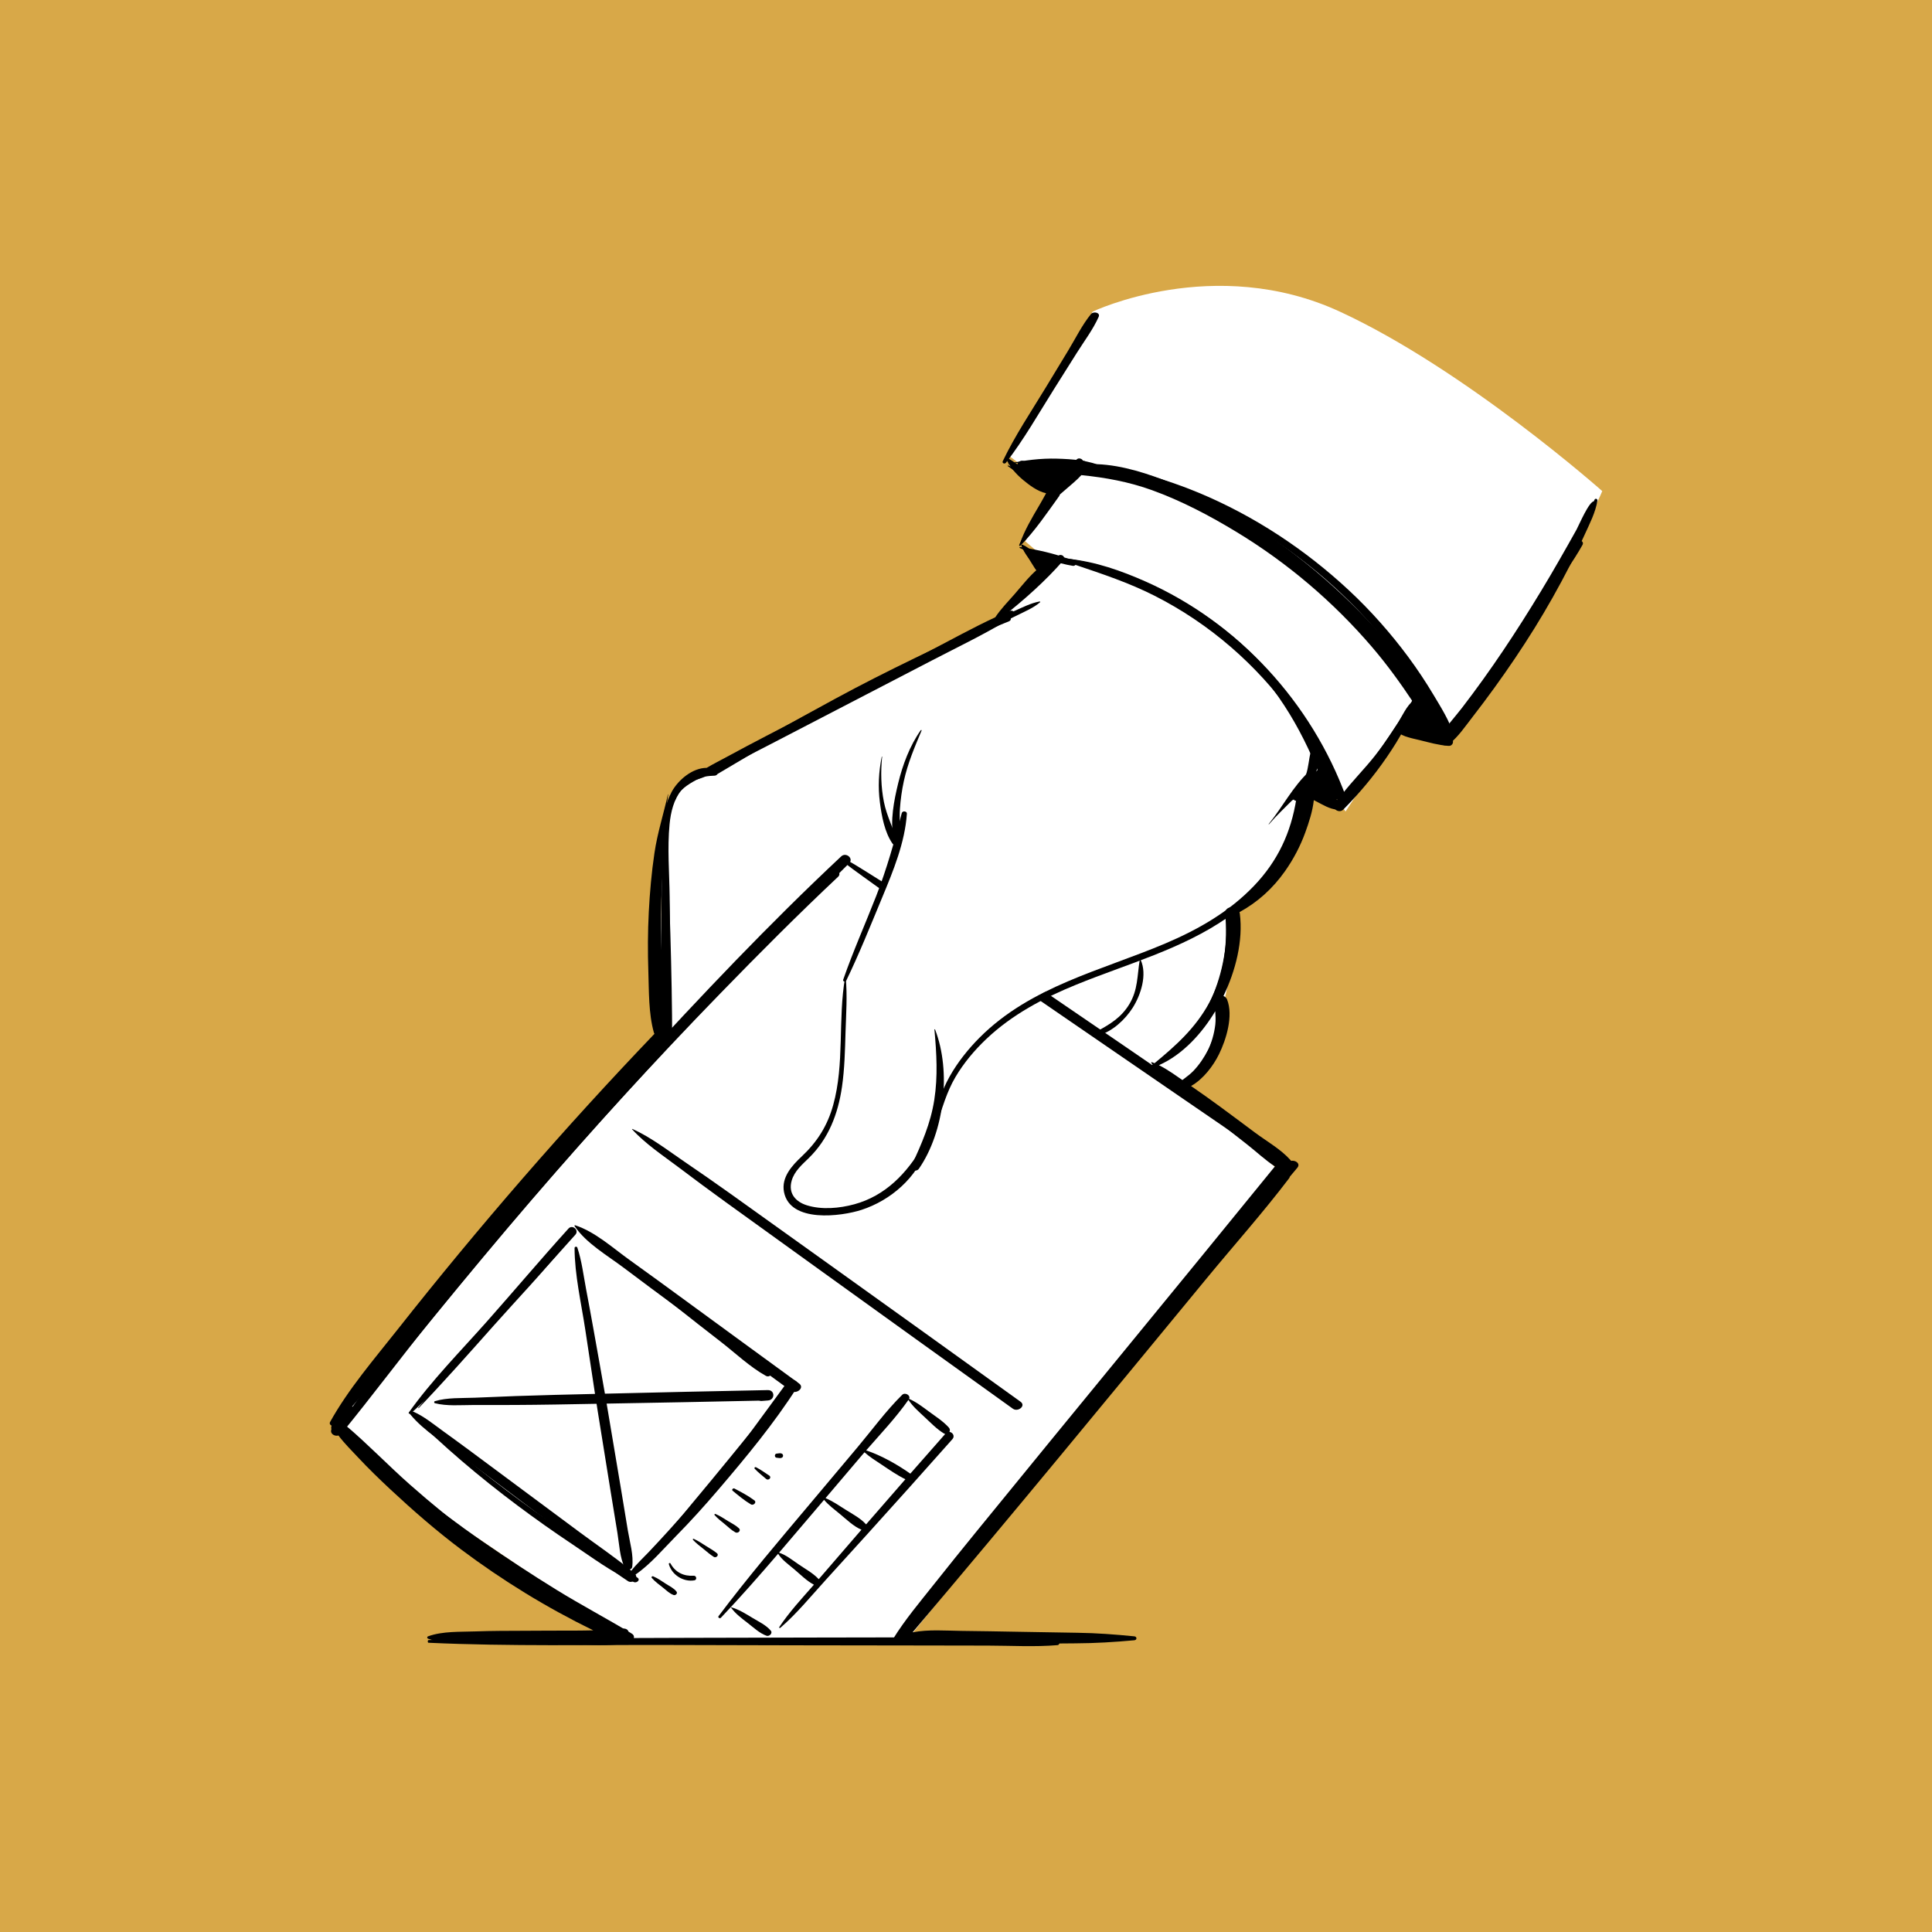 <?xml version="1.0" encoding="utf-8"?>
<!-- Generator: Adobe Illustrator 27.5.0, SVG Export Plug-In . SVG Version: 6.00 Build 0)  -->
<svg version="1.1" xmlns="http://www.w3.org/2000/svg" xmlns:xlink="http://www.w3.org/1999/xlink" x="0px" y="0px"
	 viewBox="0 0 1122 1122" style="enable-background:new 0 0 1122 1122;" xml:space="preserve">
<g id="BG">
	<rect style="fill:#D8A848;" width="1122" height="1122"/>
</g>
<g id="Object">
	<g>
		<path style="fill:#FFFFFF;" d="M609.918,326.673l-28.023,31.385L417.122,446.61c0,0-22.418,8.967-26.902,13.451
			c-4.484,4.484-4.484,41.473-5.604,45.957s-1.121,99.76-1.121,99.76L198.546,819.871c0,0,4.484,21.297,14.572,29.143
			c10.088,7.846,151.322,103.123,151.322,103.123h162.531L745.547,682l-59.408-50.441c0,0,26.902-20.176,23.539-44.836
			c0,0,7.846-28.023,6.726-54.924c0,0,39.232-25.781,41.473-68.375l11.209-10.088l12.33,17.934l32.506-49.32l28.023,6.725
			c0,0,77.342-115.453,88.551-143.476c0,0-79.584-70.617-152.443-104.244c-72.859-33.627-143.476,0-143.476,0l-48.199,84.068
			L613.28,285.2l-17.934,29.143L609.918,326.673z"/>
		<g>
			<g>
				<g>
					<path d="M483.307,506.017c-80.44,79.018-157.383,161.325-227.701,249.641c-20.025,25.151-40.456,50.36-58.583,76.942
						c-0.233,0.342,0.05,0.606,0.374,0.636c-0.05,0.174-0.017,0.373,0.177,0.569c24.057,24.35,52.428,45.339,80.233,65.123
						c27.402,19.497,56.21,38.991,86.328,54.024c2.905,1.45,5.793-2.42,2.75-4.253c-14.459-8.711-29.39-16.601-43.775-25.465
						c-14.376-8.859-28.476-18.147-42.39-27.719c-28.461-19.581-54.732-41.683-82.162-62.599c-0.138-0.105-0.293-0.144-0.445-0.147
						c17.915-21.872,34.808-44.597,52.606-66.573c18.016-22.246,36.298-44.279,54.946-65.994
						c36.423-42.413,74.162-83.697,113.132-123.76c22.226-22.849,44.751-45.462,67.969-67.297
						C489.047,507,485.348,504.012,483.307,506.017z"/>
				</g>
				<g>
					<path d="M614.172,951.084c-11.881-0.989-23.843-0.297-35.736-0.276c-11.912,0.021-23.824,0.042-35.736,0.063
						c-23.603,0.041-47.207,0.083-70.81,0.124c-47.427,0.083-94.855,0.221-142.282,0.406c-26.907,0.105-53.837-0.177-80.737,1.066
						c-0.606,0.028-0.608,1.525,0,1.553c47.395,2.191,94.874,1.122,142.282,1.307c47.427,0.185,94.855,0.191,142.282,0.274
						c13.456,0.024,26.912,0.047,40.369,0.071c13.431,0.024,26.951,0.849,40.368-0.268
						C615.859,955.266,615.862,951.224,614.172,951.084z"/>
				</g>
				<g>
					<path d="M747.963,675.253c-59.925,71.733-119.798,143.509-179.575,215.365c-8.379,10.073-16.68,20.218-24.942,30.387
						c-8.422,10.366-17.28,20.666-24.371,32.006c-0.384,0.614,0.532,1.126,1.002,0.696c9.404-8.611,17.977-18.281,26.289-28.163
						c-5.642,7.076-11.287,14.149-16.907,21.244c-0.468,0.591,0.604,1.055,1.037,0.545
						c57.456-67.747,113.809-136.427,170.298-204.981c15.91-19.308,32.701-38.136,47.833-58.055
						c0.223-0.294,0.349-0.592,0.399-0.883c1.471-1.76,2.941-3.521,4.412-5.281C755.948,675.131,750.266,672.496,747.963,675.253z"
						/>
				</g>
				<g>
					<path d="M370.31,916.308c-10.268-7.77-22.398-13.64-33.229-20.664c-11.908-7.723-23.591-15.784-35.024-24.194
						c-22.013-16.193-42.982-33.589-63.512-51.612c-0.425-0.373-1.133,0.178-0.69,0.621c19.46,19.439,40.602,37.351,62.625,53.828
						c10.445,7.815,21.105,15.345,31.961,22.58c11.321,7.545,23.215,16.541,35.732,21.934
						C369.671,919.446,372.046,917.621,370.31,916.308z"/>
				</g>
				<g>
					<path d="M326.407,720.966c-14.986,15.559-28.683,32.572-42.88,48.854c-13.736,15.755-27.474,31.507-40.647,47.738
						c-0.118,0.146,0.149,0.307,0.265,0.184c14.959-15.68,29.339-31.89,43.737-48.083c13.905-15.638,28.568-30.888,41.676-47.201
						C329.518,721.266,327.356,719.981,326.407,720.966z"/>
				</g>
				<g>
					<path d="M447.625,795.734c-7.425-7.822-17.653-14.022-26.211-20.59c-9.156-7.028-18.331-14.043-27.608-20.91
						c-17.613-13.039-34.941-27.005-53.45-38.755c-0.213-0.136-0.498,0.156-0.296,0.345c16.407,15.292,34.775,28.886,52.312,42.856
						c8.691,6.924,17.457,13.757,26.241,20.563c8.432,6.534,16.861,14.602,26.191,19.781
						C446.948,800.212,449.439,797.645,447.625,795.734z"/>
				</g>
				<g>
					<path d="M455.564,809.019c-14.935,16.34-28.597,34.003-42.763,51.013c-14.554,17.475-29.114,34.952-42.88,53.057
						c-0.114,0.15,0.15,0.308,0.265,0.184c15.132-16.216,29.564-33.06,43.97-49.921c14.81-17.333,30.395-34.263,44.384-52.266
						C459.834,809.421,456.851,807.611,455.564,809.019z"/>
				</g>
				<g>
					<path d="M445.903,807.291c-31.535,0.586-63.067,1.351-94.599,2.086c-2.11-12.178-4.32-24.339-6.478-36.507
						c-1.435-8.093-2.941-16.169-4.467-24.245c-1.508-7.977-2.499-16.376-5.072-24.079c-0.267-0.801-1.611-0.646-1.609,0.234
						c0.038,15.639,3.889,32.046,6.23,47.494c1.881,12.411,3.717,24.831,5.639,37.237c-15.266,0.354-30.535,0.705-45.796,1.239
						c-8.047,0.282-16.092,0.646-24.138,0.972c-7.475,0.303-15.818-0.175-23.026,1.996c-0.636,0.191-0.618,1.035,0.026,1.2
						c6.908,1.771,14.731,1.046,21.819,1.039c8.053-0.008,16.106,0.012,24.158-0.025c15.953-0.073,31.907-0.39,47.856-0.684
						c0.236,1.5,0.466,3,0.706,4.5c2.463,15.396,4.913,30.794,7.431,46.181c1.33,8.124,2.659,16.248,3.988,24.372
						c1.089,6.652,1.326,14.218,4.296,20.297c0.773,1.582,4.027,1.238,4.272-0.604c0.915-6.863-1.391-14.308-2.515-21.111
						c-1.342-8.124-2.684-16.247-4.026-24.371c-2.614-15.826-5.304-31.64-7.975-47.457c-0.108-0.639-0.221-1.276-0.329-1.915
						c29.531-0.538,59.063-1.061,88.591-1.72c0.413,0.157,0.899,0.236,1.477,0.189c1.223-0.099,2.445-0.197,3.669-0.295
						C450.175,812.98,450.135,807.212,445.903,807.291z"/>
				</g>
				<g>
					<path d="M330.176,713.448c-16.061,17.736-31.52,36.081-47.399,53.992c-15.274,17.228-31.962,34.064-45.336,52.833
						c-0.426,0.599,0.541,1.111,1.002,0.696c17.381-15.652,32.493-34.355,48.144-51.711c15.76-17.478,31.999-34.592,47.569-52.228
						C336.516,714.357,332.388,711.005,330.176,713.448z"/>
				</g>
				<g>
					<path d="M464.071,803.464c-21.999-16.003-43.943-32.081-65.914-48.122c-10.837-7.912-21.663-15.847-32.574-23.656
						c-9.76-6.985-20.015-16.373-31.56-20.112c-0.238-0.077-0.512,0.194-0.36,0.422c6.678,10.017,19.088,17.097,28.573,24.262
						c10.681,8.068,21.452,16.028,32.231,23.964c21.583,15.891,43.227,31.699,64.881,47.493
						C462.444,809.972,467.505,805.962,464.071,803.464z"/>
				</g>
				<g>
					<path d="M457.165,802.697c-14.436,19.555-28.205,39.309-43.945,57.905c-8.025,9.481-16.295,18.744-24.623,27.959
						c-3.881,4.295-7.824,8.532-11.801,12.738c-3.337,3.53-7.153,6.985-10.146,10.895c-9.502-7.862-19.887-14.841-29.777-22.185
						l-32.766-24.333c-10.601-7.873-21.201-15.745-31.802-23.618c-5.149-3.824-10.349-7.576-15.541-11.341
						c-5.222-3.786-10.643-8.229-16.577-10.839c-0.923-0.406-2.763,0.501-1.823,1.64c7.849,9.507,20.019,16.848,29.828,24.242
						c10.848,8.178,21.696,16.356,32.544,24.533c10.529,7.937,21.058,15.874,31.587,23.812c10.701,8.066,21.164,16.782,32.37,24.13
						c2.481,1.627,5.915-1.488,4.402-3.832c8.678-5.959,16.186-14.929,23.452-22.289c8.566-8.678,16.734-17.754,24.654-27.024
						c16.073-18.813,32.381-38.486,45.699-59.377C465.153,802.18,459.393,799.679,457.165,802.697z"/>
				</g>
				<g>
					<path d="M513.96,513.057c-4.619-2.901-17.067-10.797-21.807-13.451c-1.014-0.568-2.457,0.775-1.41,1.644
						c4.296,3.565,16.515,12.064,21.024,15.395C512.399,515.408,513.153,514.198,513.96,513.057z"/>
				</g>
				<g>
					<path d="M747.45,672.675c-6.931-6.177-15.348-10.986-22.998-16.228l-25.585-17.532c-16.4-11.238-32.801-22.477-49.201-33.715
						c-14.213-9.739-28.442-19.454-42.684-29.148c-1.789,1.168-3.62,2.285-5.493,3.314c28.398,19.533,56.814,39.041,85.246,58.524
						c9.513,6.518,19.025,13.036,28.537,19.555c9.376,6.425,18.644,14.017,28.745,19.234
						C746.521,677.973,749.948,674.901,747.45,672.675z"/>
				</g>
				<g>
					<path d="M488.552,497.316c-41.832,39.156-81.439,81.015-120.16,123.222c-38.448,41.908-75.709,84.917-111.484,129.13
						c-10.292,12.719-20.418,25.578-30.3,38.618c-9.63,12.707-21.164,25.555-28.405,39.788c-0.251,0.494,0.404,0.915,0.796,0.552
						c0.141-0.131,0.274-0.274,0.415-0.406c-0.169,0.234-0.209,0.533,0.025,0.843c10.062,13.315,22.888,25.047,35.135,36.318
						c12.609,11.604,25.694,22.65,39.271,33.105c26.974,20.77,55.764,39.93,86.043,55.561c2.049,1.058,4.253-0.182,4.572-2.361
						c0.166-1.135,0.332-2.269,0.499-3.404c0.419-2.86-4.569-3.427-5.537-0.959c-28.549-16.085-56.161-33.311-82.3-53.174
						c-13.381-10.168-26.422-20.822-39.028-31.936c-12.608-11.117-24.295-23.378-37.118-34.217l-0.011,0.012
						c-0.372-0.343-0.954-0.272-1.331-0.004c9.809-9.254,17.764-20.957,26.259-31.398c8.96-11.013,17.96-21.992,26.961-32.97
						c18.513-22.58,37.168-45.038,56.205-67.179c37.166-43.225,75.615-85.347,115.278-126.292
						c22.561-23.291,45.81-45.857,68.75-68.766C495.991,498.502,491.283,494.76,488.552,497.316z"/>
				</g>
				<g>
					<path d="M392.907,924.347c-1.468-1.974-3.979-3.132-6.023-4.455c-2.43-1.573-4.836-3.284-7.507-4.425
						c-0.641-0.274-1.343,0.358-0.818,0.955c1.886,2.146,4.257,3.845,6.487,5.614c1.951,1.546,3.812,3.454,6.187,4.271
						C392.297,926.673,393.673,925.378,392.907,924.347z"/>
				</g>
				<g>
					<path d="M402.85,915.092c-5.747,0.402-10.691-1.966-13.475-7.141c-0.255-0.473-1.108-0.177-0.96,0.364
						c1.718,6.291,8.408,10.543,14.839,9.463C404.931,917.497,404.513,914.976,402.85,915.092z"/>
				</g>
				<g>
					<path d="M416.389,902.052c-1.945-1.612-4.231-2.854-6.358-4.209c-2.303-1.467-4.617-3.027-7.111-4.147
						c-0.368-0.165-0.792,0.216-0.478,0.557c1.82,1.977,4.022,3.631,6.118,5.306c1.963,1.568,3.866,3.302,6.01,4.615
						C415.869,904.969,417.723,903.158,416.389,902.052z"/>
				</g>
				<g>
					<path d="M429.129,887.525c-1.845-1.725-4.264-2.902-6.407-4.219c-2.342-1.44-4.626-2.994-7.167-4.061
						c-0.428-0.18-0.895,0.237-0.546,0.636c1.779,2.037,3.961,3.659,6.04,5.376c1.936,1.599,3.813,3.464,6.034,4.655
						C428.591,890.72,430.568,888.869,429.129,887.525z"/>
				</g>
				<g>
					<path d="M438.108,871.339c-3.543-2.67-7.609-4.778-11.519-6.853c-0.786-0.417-1.912,0.595-1.091,1.273
						c3.367,2.779,6.836,5.699,10.61,7.914C437.533,874.51,439.64,872.494,438.108,871.339z"/>
				</g>
				<g>
					<path d="M446.665,856.874c-2.498-1.612-4.956-3.438-7.611-4.776c-0.579-0.292-1.232,0.353-0.75,0.875
						c1.992,2.161,4.415,3.99,6.634,5.916C446.355,860.12,448.415,858.003,446.665,856.874z"/>
				</g>
				<g>
					<path d="M452.721,843.974c-0.579,0.071-1.158,0.141-1.736,0.212c-1.292,0.158-1.294,2.22,0,2.377
						c0.579,0.07,1.158,0.141,1.736,0.212c0.923,0.113,2.042-0.293,2.042-1.4C454.763,844.277,453.647,843.862,452.721,843.974z"/>
				</g>
			</g>
			<g>
				<path d="M614.51,322.801c-12.925,10.588-25.477,24.045-36.209,37.228c-31.469,14.595-62.799,29.22-93.377,45.826
					c-24.792,13.464-50.09,27.298-73.613,43.432c-18.276,2.697-30.657,21.555-26.034,39.746c0.404,1.591,3.016,0.975,2.714-0.673
					c-1.685-9.181,0.088-17.649,4.461-24.417c1.836-5.09,6.973-8.302,11.585-10.822c0.812-0.444,1.648-0.832,2.499-1.188
					c0.788-0.363,1.589-0.711,2.417-1.024c-0.111,0.077-0.22,0.158-0.331,0.236c2.685-0.899,5.508-1.455,8.371-1.833
					c23.598-13.795,46.838-28.285,70.903-41.236c31.922-17.181,64.564-33.697,98.078-47.269c2.458-0.995,0.195-4.427-2.099-3.363
					c-0.526,0.244-1.05,0.488-1.576,0.731c12.393-9.724,24.954-20.908,35.153-32.621
					C619.256,323.482,616.399,321.253,614.51,322.801z"/>
			</g>
			<g>
				<path d="M774.012,454.523c-10.746-27.384-25.479-55.801-53.468-80.936c-25.401-22.811-63.585-44.078-104.734-49.907
					c-0.438-0.062-0.412,0.329,0.005,0.423c41.358,9.383,77.357,28.628,102.572,52.626c25.558,24.325,39.425,51.035,49.505,77.209
					C768.752,456.174,774.931,456.865,774.012,454.523z"/>
			</g>
			<g>
				<path d="M752.885,463.712c-3.116,19.959-10.951,36.437-24.615,50.722c-14.467,15.124-32.403,25.348-51.179,33.338
					c-37.261,15.856-78.386,24.852-108.32,54.938c-12.23,12.293-25.659,31.211-25.016,50.081c0.005,0.14,0.191,0.116,0.228,0.012
					c3.32-9.418,5.809-18.711,10.902-27.334c4.84-8.194,11.015-15.511,17.8-21.963c15.136-14.394,33.47-23.969,52.368-31.68
					c29.527-12.048,61.428-20.598,87.825-38.992c-0.326,0.326-0.537,0.781-0.523,1.36c0.877,34.244-13.663,66.159-41.317,84.765
					c-0.298,0.2,0.027,0.577,0.304,0.419c28.374-16.12,47.726-51.002,44.885-85.478c-0.129-1.563-1.747-1.974-2.851-1.419
					c6.886-4.844,13.397-10.356,19.381-16.797c12.703-13.675,23.435-32.08,24.043-51.767
					C756.869,461.731,753.206,461.653,752.885,463.712z"/>
			</g>
			<g>
				<path d="M534.736,424.056c-6.422,9.083-10.532,20.142-13.141,30.89c-2.386,9.832-4.824,21.95-2.605,31.939
					c0.404,1.818,3.175,1.245,3.354-0.409c0.596-5.502-0.1-11.159,0.281-16.713c0.373-5.431,1.12-10.832,2.277-16.152
					c2.239-10.305,6.247-19.699,10.315-29.374C535.331,423.963,534.878,423.854,534.736,424.056z"/>
			</g>
			<g>
				<path d="M543.039,597.854c-0.072-0.188-0.393-0.139-0.373,0.077c1.243,13.713,2.045,27.114-0.077,40.768
					c-2.164,13.922-7.408,25.586-13.118,38.116c-1.305,2.864,2.679,4.079,4.175,1.918
					C548.455,657.353,552.539,622.418,543.039,597.854z"/>
			</g>
			<g>
				<path d="M662.472,557.513c-0.095-0.211-0.528-0.304-0.579,0c-1.531,9.186-0.984,17.319-6.082,25.72
					c-4.672,7.697-11.101,11.523-18.733,15.706c-1.399,0.767-0.37,2.743,1.084,2.315c7.954-2.344,15.245-9.091,19.631-15.983
					C662.562,577.779,666.315,566.048,662.472,557.513z"/>
			</g>
			<g>
				<path d="M536.041,665.289c-9.355,16.118-21.831,29.174-39.925,34.1c-8.613,2.345-18.897,3.281-27.553,0.575
					c-6.441-2.013-10.926-6.879-8.803-14.302c1.598-5.588,6.094-9.349,10.021-13.199c11.379-11.154,16.903-25.465,19.203-41.315
					c1.513-10.429,1.736-20.999,2.052-31.522c0.319-10.578,1.118-21.485,0.1-32.029c-0.017-0.171-0.307-0.235-0.34-0.043
					c-4.26,24.466-0.227,50.139-6.934,74.245c-3.353,12.052-9.321,21.388-18.237,29.775c-5.594,5.261-11.997,12.109-10.312,20.708
					c3.548,18.105,33.308,14.147,45.014,10.34c16.905-5.497,32.383-18.751,38.139-36.384
					C538.93,664.819,536.719,664.12,536.041,665.289z"/>
			</g>
			<g>
				<path d="M523.688,472.21c-4.193,16.387-8.654,32.268-14.811,48.059c-6.336,16.248-13.491,32.243-19.208,48.721
					c-0.329,0.947,1.301,1.505,1.715,0.651c7.652-15.824,14.234-32.277,20.975-48.508c6.385-15.371,13.16-31.783,14.314-48.559
					C526.782,470.985,524.067,470.73,523.688,472.21z"/>
			</g>
			<g>
				<path d="M707.831,579.787c-0.09-0.362-0.779-0.304-0.737,0.09c1.092,10.161-0.717,20.441-5.373,29.564
					c-2.279,4.466-5.096,8.729-8.555,12.371c-3.224,3.394-7.323,5.615-10.605,8.857c-1.562,1.543,0.155,4.226,2.245,3.471
					c9.142-3.298,16.565-13.931,20.305-22.492C709.524,601.547,710.481,590.474,707.831,579.787z"/>
			</g>
			<g>
				<path d="M387.257,481.073c-0.011-0.315-0.488-0.299-0.525,0c-2.539,20.456-2.55,40.863-2.241,61.454
					c0.312,20.727,0.202,41.523,0.999,62.236c0.11,2.851,4.882,2.872,4.878,0C390.314,563.578,388.688,522.225,387.257,481.073z"/>
			</g>
			<g>
				<path d="M765.352,436.415c-0.439-1.885-3.597-1.797-4.089,0c-1.225,4.473-1.293,9.077-2.828,13.537
					c-1.816,5.278-4.195,10.267-7.846,14.515c-0.128,0.15,0.072,0.289,0.212,0.191C759.379,458.661,767.971,447.659,765.352,436.415
					z"/>
			</g>
			<g>
				<path d="M781.809,463.139c-20.05-54.957-62.718-101.503-116.338-125.344c-14.22-6.322-29.43-11.703-44.994-13.217
					c-8.236-3.177-17.801-5.221-26.341-6.639c-0.169-0.175-0.328-0.356-0.499-0.531c-0.069-0.07-0.195,0.012-0.147,0.102
					c0.063,0.12,0.133,0.234,0.197,0.353c-0.387-0.064-0.786-0.135-1.168-0.196c-0.34-0.054-0.676,0.403-0.275,0.586
					c0.72,0.329,1.47,0.658,2.211,0.988c1.281,2.322,2.62,4.599,4.048,6.848c1.605,2.529,3.138,5.373,5.313,7.449
					c1.012,0.966,2.684-0.152,2.063-1.432c-1.417-2.918-4.046-5.525-6.144-7.984c-1.219-1.429-2.458-2.817-3.719-4.188
					c8.541,3.717,18.235,7.274,27.07,8.683c0.575,0.092,1.143-0.166,1.513-0.554c15.641,5.275,31.072,10.396,45.915,17.923
					c15.963,8.096,30.89,18.154,44.421,29.868c26.05,22.55,47.001,51.139,59.75,83.181c-4.98-2.013-10.67-3.543-15.545-4.136
					c-0.915-0.111-1.557,0.853-0.679,1.451c5.085,3.46,12.224,6.562,18.315,8.109C777.863,467.204,782.886,466.093,781.809,463.139z
					"/>
			</g>
			<g>
				<path d="M611.302,286.137c-6.771,9.699-14.249,19.67-19.414,30.332c-0.199,0.412,0.35,0.803,0.678,0.47
					c8.466-8.59,15.491-19.036,22.526-28.808C616.682,285.924,612.747,284.067,611.302,286.137z"/>
			</g>
			<g>
				<path d="M815.819,413.867c-5.582,8.385-10.895,16.834-17.129,24.771c-6.151,7.831-13.281,14.882-19.353,22.739
					c-0.478,0.618,0.542,1.028,1.001,0.696c7.861-5.676,14.624-13.543,20.76-21.014c6.556-7.983,12.909-16.458,17.863-25.538
					C820.049,413.529,816.98,412.124,815.819,413.867z"/>
			</g>
			<g>
				<path d="M844.172,426.403c-2.497-7.988-7.315-15.565-11.579-22.716c-4.576-7.674-9.524-15.12-14.845-22.298
					c-10.229-13.801-21.68-26.719-34.238-38.442c-25.561-23.86-55.43-43.541-87.753-56.945
					c-18.475-7.662-37.306-12.954-57.016-16.164c-0.134-0.022-0.205,0.162-0.06,0.195c67.537,15.459,128.715,53.569,170.931,108.664
					c5.792,7.559,11.222,15.407,16.251,23.494c5.176,8.322,9.171,17.509,14.64,25.605
					C841.595,429.413,844.844,428.554,844.172,426.403z"/>
			</g>
			<g>
				<path d="M841.869,429.064c-7.896-2.886-17.597-5.708-26.058-5.75c-0.129-0.001-0.174,0.152-0.066,0.22
					c7.124,4.473,16.945,7.171,25.097,8.884C843.207,432.915,844.196,429.914,841.869,429.064z"/>
			</g>
			<g>
				<path d="M824.482,399.054c-1.632,1.466-2.413,3.709-3.352,5.654c-0.908,1.88-1.971,3.817-2.381,5.874
					c-0.097,0.484,0.492,0.744,0.847,0.444c1.633-1.384,2.876-3.233,4.135-4.949c1.257-1.714,2.961-3.506,3.449-5.609
					C827.533,398.94,825.571,398.077,824.482,399.054z"/>
			</g>
			<g>
				<path d="M640.524,271.187c-7.755-3.925-18.057-4.574-26.65-4.822c-9.654-0.279-18.996,0.963-28.429,2.93
					c-0.146,0.03-0.074,0.215,0.06,0.195c9.353-1.356,18.97-1.383,28.369-0.42c8.773,0.899,17.161,3.836,25.845,4.791
					C641.241,274.029,641.884,271.876,640.524,271.187z"/>
			</g>
			<g>
				<path d="M613.993,284.565c-8.267-5.981-18.931-10.598-28.44-14.23c-0.202-0.077-0.545,0.164-0.295,0.345
					c8.132,5.883,17.756,12.156,27.144,15.741C613.488,286.837,615.339,285.539,613.993,284.565z"/>
			</g>
			<g>
				<path d="M625.692,266.505c-2.565,1.705-4.118,4.723-5.867,7.214c-1.343,1.911-4.277,4.759-3.933,7.237
					c0.025,0.177,0.162,0.252,0.332,0.228c2.649-0.371,4.834-3.571,6.615-5.372c2.118-2.142,4.94-4.236,6.105-7.057
					C629.664,267.013,627.056,265.599,625.692,266.505z"/>
			</g>
			<g>
				<path d="M633.606,182.364c-5.17,6.324-8.984,14.16-13.22,21.142c-4.307,7.1-8.614,14.2-12.921,21.3
					c-8.548,14.092-17.983,28.109-25.103,42.988c-0.57,1.191,1.075,1.908,1.814,0.955c10.383-13.393,18.932-28.497,27.956-42.825
					c4.431-7.035,8.862-14.069,13.292-21.104c4.261-6.765,9.35-13.469,12.605-20.777
					C639.194,181.428,634.963,180.704,633.606,182.364z"/>
			</g>
			<g>
				<path d="M915.543,314.669c-6.762,8.706-12.431,18.503-18.503,27.704c-6.33,9.593-12.645,19.195-18.94,28.811
					c-12.299,18.789-25.588,37.373-36.445,57.041c-0.497,0.9,0.834,1.446,1.393,0.733c13.917-17.74,25.916-37.258,38.48-55.97
					c6.19-9.221,12.363-18.453,18.519-27.695c6.323-9.493,13.401-18.844,18.962-28.8
					C920.256,314.262,916.928,312.886,915.543,314.669z"/>
			</g>
			<g>
				<path d="M521.196,488.958c-2.355-7.913-6.233-15.018-7.866-23.249c-1.72-8.671-1.926-17.486-1.027-26.259
					c0.012-0.116-0.198-0.138-0.221-0.027c-1.797,8.768-2.239,17.681-1.085,26.57c1.029,7.93,2.737,17.377,7.387,24.032
					C519.239,491.249,521.69,490.621,521.196,488.958z"/>
			</g>
			<g>
				<path d="M592.705,814.068c-37.425-26.997-74.978-53.817-112.472-80.717c-18.757-13.457-37.544-26.873-56.323-40.299
					c-8.659-6.191-17.413-12.244-26.206-18.241c-9.708-6.621-19.697-14.369-30.435-19.183c-0.141-0.063-0.3,0.082-0.182,0.212
					c7.814,8.58,18.36,15.522,27.591,22.499c8.913,6.737,17.885,13.389,26.946,19.925c18.382,13.26,36.758,26.528,55.161,39.757
					c37.141,26.7,74.225,53.479,111.435,80.082C591.166,820.21,595.981,816.432,592.705,814.068z"/>
			</g>
			<g>
				<path d="M551.38,831.555c0.391-0.742,0.386-1.687-0.335-2.496c-3.296-3.697-7.835-6.545-11.813-9.482
					c-3.587-2.649-7.176-5.415-11.288-7.192c1.026-2.125-2.368-3.954-4.015-2.331c-9.402,9.269-17.407,20.286-25.899,30.391
					c-9.191,10.936-18.382,21.872-27.572,32.809c-18.032,21.456-36.355,42.915-53.18,65.336c-0.579,0.772,0.76,1.569,1.356,0.941
					c11.419-12.047,22.408-24.556,33.25-37.181c2.24,3.562,6.16,6.316,9.327,8.981c3.595,3.024,7.105,6.637,11.252,8.863
					c0.077,0.041,0.154,0.068,0.232,0.1c-6.985,7.948-14.328,15.878-20.155,24.642c-0.253,0.38,0.329,0.68,0.619,0.43
					c9.597-8.282,17.826-18.424,26.35-27.782c8.054-8.844,16.101-17.694,24.122-26.568c16.578-18.339,33.1-36.726,49.489-55.235
					C554.74,833.95,553.171,831.795,551.38,831.555z M499.674,889.065c-8.095,9.335-16.158,18.696-24.218,28.06
					c-0.056-0.073-0.106-0.147-0.174-0.219c-3.186-3.373-7.768-5.843-11.587-8.472c-3.509-2.417-7.174-5.373-11.267-6.715
					c6.963-8.114,13.868-16.272,20.785-24.387c1.787-2.097,3.566-4.2,5.351-6.299c2.702,3.157,6.156,5.719,9.346,8.337
					c3.806,3.123,7.804,7.096,12.374,8.994C500.082,888.598,499.877,888.831,499.674,889.065z M502.973,885.277
					c-3.159-3.517-7.735-5.914-11.703-8.408c-3.828-2.406-7.657-5.088-11.851-6.841c6.937-8.159,13.869-16.324,20.803-24.486
					c0.603-0.709,1.221-1.415,1.832-2.122c3.091,2.801,6.673,4.985,10.145,7.295c4.395,2.924,8.831,6.026,13.58,8.344
					c0.006,0.003,0.013,0.004,0.019,0.007C518.172,867.786,510.568,876.528,502.973,885.277z M528.655,855.818
					c-0.021-0.016-0.034-0.032-0.056-0.048c-7.487-5.241-16.737-10.534-25.585-13.461c8.343-9.573,17.314-19.003,24.56-29.34
					c2.471,3.78,5.975,6.832,9.261,9.882c3.584,3.327,7.11,7.045,11.299,9.602c0.264,0.161,0.53,0.26,0.792,0.313
					C542.144,840.428,535.397,848.121,528.655,855.818z"/>
			</g>
			<g>
				<path d="M447.663,947.031c-2.749-3.291-7.087-5.282-10.727-7.49c-3.948-2.394-7.833-4.851-12.299-6.126
					c-0.081-0.023-0.185,0.068-0.127,0.149c2.632,3.661,6.257,6.305,9.795,9.046c3.382,2.621,6.804,5.901,10.858,7.347
					C446.687,950.502,448.908,948.522,447.663,947.031z"/>
			</g>
			<g>
				<path d="M612.9,326.04c-0.288-3.446-4.336-5.689-7.246-4.276l-1.47-0.503c-0.804-0.275-1.852-0.008-2.635,0.557
					c-2.406-2.216-4.971-4.221-7.737-5.518c-0.31-0.146-0.848,0.073-0.703,0.486c1.755,4.985,5.989,9.503,9.688,13.573
					c-5.107,4.269-9.297,9.788-13.647,14.758c-3.744,4.278-7.97,8.58-11.159,13.378c-13.144,6.108-25.883,13.203-38.726,19.87
					c-15.867,8.236-31.722,16.497-47.583,24.746l-46.526,24.196c-7.748,4.029-15.47,8.111-23.14,12.288
					c-3.778,2.058-7.799,4.064-11.629,6.329c-8.294,0.044-16.476,6.994-20.266,13.839c-7.209,13.021-5.514,30.295-5.655,44.615
					c-0.17,17.255-0.579,34.507-0.529,51.764c0.025,8.625,0.104,17.258,0.259,25.882c0.078,4.314,0.223,8.628,0.34,12.941
					c0.109,4.026-0.268,8.178,1.402,11.886c0.196,0.436,0.78,0.434,0.977,0c2.623-5.772,1.504-13.837,1.698-20.121
					c0.217-7.057,0.269-14.117,0.365-21.176c0.203-14.903,0.119-29.803-0.074-44.706c-0.18-13.901-1.399-28.407-0.046-42.25
					c0.685-7.01,2.411-14.255,6.913-19.852c1.91-2.374,3.942-4.076,6.134-5.3c2.683-0.604,5.313-1.482,7.896-2.536
					c1.658-0.245,3.397-0.381,5.235-0.446c1.417-0.051,2.517-1.707,1.807-2.781c2.294-1.133,4.563-2.296,6.807-3.396
					c7.854-3.852,15.643-7.846,23.408-11.875c15.87-8.235,31.74-16.47,47.609-24.705c15.517-8.052,31.039-16.096,46.551-24.156
					c14.962-7.775,30.34-15.093,44.748-23.88c1.652-0.798,3.299-1.605,4.937-2.421c4.467-2.225,9.289-4.211,13.104-7.471
					c0.255-0.218-0.046-0.513-0.301-0.466c-5.032,0.922-9.768,3.386-14.427,5.435c-0.232,0.102-0.464,0.207-0.697,0.309
					c-0.615-0.436-1.485-0.605-2.366-0.234c-0.693,0.292-1.377,0.607-2.066,0.906c3.071-2.801,5.975-5.826,8.896-8.655
					c4.623-4.477,9.781-8.819,13.64-14.035c1.601-0.161,3.197-1.458,2.55-3.097c0.484-0.149,0.956-0.389,1.396-0.747
					c0.285-0.232,0.456-0.504,0.573-0.787C612.187,327.982,612.989,327.101,612.9,326.04z"/>
			</g>
			<g>
				<path d="M843.01,428.806c0.11-0.405,0.142-0.86,0.051-1.375c-0.427-2.411-2.281-3.962-4.455-4.49
					c0.456-0.965,0.483-2.141-0.216-3.415c-17.329-31.577-42.327-60.003-69.382-83.578c-27.54-23.998-59.362-44.42-93.614-57.37
					c-13.551-5.124-29.036-9.672-43.922-8.984c-0.372-1.564-2.257-2.625-3.951-1.644c-1.174,0.68-2.269,1.514-3.315,2.431
					c-0.547,0.095-1.093,0.196-1.637,0.307c-0.002-0.048,0.009-0.102,0.003-0.149c0.125-0.288,0.202-0.592,0.221-0.897
					c0.148-0.185,0.297-0.368,0.445-0.553c0.604-0.756-0.462-1.54-1.227-1.313c-0.298-0.241-0.677-0.426-1.156-0.513
					c-7.862-1.435-16.89,0.127-24.967,0.646c-0.691-0.102-1.277-0.193-1.705-0.279c-1.761-0.356-3.047,0.76-3.362,2.025
					c-2.232-1.502-4.459-3.014-6.738-4.446c-0.12-0.076-0.357,0.042-0.289,0.2c2.263,5.336,5.933,9.641,10.385,13.347
					c3.652,3.04,8.461,6.658,13.339,7.692c-1.301,2.374-2.597,4.732-3.935,7.008c-4.243,7.222-8.597,14.485-11.361,22.423
					c-0.054,0.154,0.181,0.254,0.282,0.148c6.114-6.473,10.845-14.054,15.628-21.528c0.021-0.032,0.042-0.064,0.062-0.095
					c0.058-0.034,0.116-0.068,0.171-0.112c2.003-1.609,3.627-3.541,5.22-5.526c1.79-1.473,3.568-2.963,5.306-4.51
					c2.83-2.519,6.341-5.25,9.097-8.321c13.934,1.395,27.576,3.867,41.014,8.724c17.171,6.207,33.56,14.854,49.146,24.311
					c29.491,17.893,56.175,40.556,78.613,66.758c8.874,10.363,16.758,21.303,24.244,32.576c-3.477,3.825-5.544,9.454-8.419,13.577
					c-0.59,0.846-0.172,2.094,0.735,2.524c0.002,0.001,0.005,0.002,0.008,0.004c-0.593,0.092-1.182,0.212-1.765,0.382
					c-0.125,0.036-0.207,0.2-0.087,0.296c3.629,2.931,8.622,3.655,13.066,4.763c5.432,1.354,11.002,2.927,16.595,3.318
					C843.872,433.36,844.603,430.323,843.01,428.806z"/>
			</g>
			<g>
				<path d="M926.104,290.071c-0.138,0.264-0.277,0.527-0.416,0.79c-0.052,0.099-0.01,0.244,0.118,0.261
					c-2.836-0.366-8.97,14.137-10.223,16.404c-3.284,5.942-6.66,11.835-10.03,17.729c-6.914,12.094-14.16,24.032-21.637,35.785
					c-7.285,11.453-14.847,22.735-22.769,33.757c-3.96,5.51-8.008,10.959-12.14,16.341c-4.259,5.547-9.463,10.889-12.679,17.119
					c-1.792,3.47,2.672,5.948,5.392,3.745c5.213-4.222,9.152-10.078,13.24-15.347c4.38-5.645,8.665-11.364,12.854-17.152
					c8.169-11.285,15.985-22.823,23.333-34.66c7.354-11.846,14.162-23.964,20.521-36.373c3.04-5.932,5.885-11.949,8.641-18.018
					c2.89-6.363,6.278-12.831,7.396-19.776C927.843,289.815,926.552,289.22,926.104,290.071z"/>
			</g>
			<g>
				<path d="M821.129,406.541c-4.352,3.319-6.795,9.417-9.747,13.952c-3.439,5.285-6.89,10.573-10.586,15.683
					c-7.642,10.568-16.194,20.477-25.41,29.698c-3.023,3.025,1.989,7.041,4.736,4.263c9.294-9.4,17.749-19.482,25.22-30.394
					c3.75-5.477,7.3-11.083,10.359-16.977c2.406-4.637,6.399-10.569,6.197-15.937C821.882,406.429,821.403,406.332,821.129,406.541z
					"/>
			</g>
			<g>
				<path d="M775.737,454.108c-1.263-0.224-2.353-0.637-3.258-1.267c-0.912-1.386-1.825-2.772-2.737-4.157
					c-0.485-0.736-1.203-1.181-1.988-1.378c0.362-1.002,0.645-2.015,0.711-3.124c0.006-0.098-0.135-0.163-0.212-0.109
					c-1.309,0.908-2.315,2.021-3.29,3.279c-0.127,0.164-0.259,0.313-0.387,0.472c-0.538,0.346-0.971,0.818-1.198,1.409
					c-0.079,0.088-0.158,0.177-0.237,0.264c-2.062,0.135-3.787,2.247-3.362,3.924c-0.501,1.374,0.242,2.873,1.881,3.321
					c2.795,0.764,5.596,1.518,8.39,2.293c1.468,0.693,3.083,1.11,4.767,1.193C778.537,460.411,779.632,454.767,775.737,454.108z"/>
			</g>
			<g>
				<path d="M778.532,465.872c-0.712-0.605-1.505-1.105-2.341-1.545c-0.05-0.557-0.295-1.094-0.805-1.509
					c-2.354-1.913-5.669-2.533-8.528-3.456c-1.134-0.366-2.471-0.917-3.825-1.305c-0.011-0.102-0.015-0.206-0.027-0.308
					c-0.213-1.76-1.767-2.938-3.378-3.179c1.183-1.519,2.327-3.069,3.362-4.706c1.04-1.644-1.438-3.041-2.696-1.872
					c-9.492,8.814-15.427,20.649-23.526,30.596c-0.089,0.109,0.113,0.198,0.194,0.102c4.417-5.173,9.479-9.854,14.3-14.734
					c0.123,0.788,1.013,1.409,1.827,0.868c0.559-0.371,1.036-0.803,1.489-1.258c-0.858,5.187-1.463,10.416-3.093,15.524
					c-2.479,7.776-5.987,15.188-10.409,22.045c-6.195,9.606-14.288,18.77-23.381,26.263c-2.596-1.275-6.382-0.295-6.127,3.143
					c0.037,0.495,0.062,0.984,0.094,1.477c-1.507,1.065-3.032,2.087-4.577,3.05c-0.182,0.113-0.056,0.399,0.152,0.324
					c1.542-0.556,3.044-1.156,4.526-1.78c0.945,17.237-1.115,33.257-9.591,48.867c-7.904,14.557-19.292,24.746-31.696,34.971
					c-0.497-0.202-0.99-0.422-1.493-0.599c-0.253-0.089-0.538,0.208-0.381,0.446c0.239,0.363,0.517,0.706,0.774,1.061
					c-0.865,0.711-1.736,1.422-2.609,2.135c-0.157,0.129,0.026,0.343,0.192,0.296c1.144-0.324,2.271-0.702,3.385-1.114
					c4.234,5.266,10.247,9.604,15.235,13.935c6.254,5.43,12.716,10.629,19.21,15.768c6.519,5.16,13.085,10.262,19.627,15.392
					c5.171,4.055,10.345,8.957,15.982,12.61c-57.597,70.895-115.773,141.319-173.438,212.16c-8.302,10.199-16.56,20.425-24.73,30.73
					c-8.093,10.208-16.622,20.288-23.494,31.381c-1.302,2.102,1.838,3.912,3.447,2.394c0.825-0.778,1.64-1.569,2.454-2.363
					c0.313,0.505,0.844,0.913,1.372,1.079c9.771,3.066,21.131,2.101,31.267,2.113c11.409,0.013,22.817-0.124,34.225-0.231
					c11.015-0.103,22.029-0.227,33.045-0.277c11.608-0.054,22.697-0.746,34.225-1.792c1.611-0.146,1.604-2.12,0-2.279
					c-11.131-1.107-21.823-1.924-33.045-2.073c-11.409-0.152-22.817-0.374-34.225-0.58c-11.015-0.199-22.029-0.396-33.045-0.515
					c-9.091-0.099-19.239-0.96-28.376,0.831c0.39-0.904,0.778-1.843,0.954-2.805c12.698-13.392,24.176-28.295,35.819-42.413
					c14.737-17.87,29.499-35.719,44.181-53.634c29.349-35.811,58.699-71.622,88.048-107.434
					c16.705-20.383,33.426-40.75,50.214-61.064c0.768-0.929,1.001-1.835,0.868-2.652c0.63-1.233,0.57-2.796-0.709-4.236
					c-5.586-6.291-13.936-10.988-20.687-16.013c-6.702-4.988-13.375-10.02-20.119-14.95c-5.598-4.092-11.231-8.142-16.956-12.055
					c7.127-4.026,12.895-11.682,16.232-18.473c4.22-8.587,8.435-22.365,4.691-31.761c-0.416-1.044-1.206-1.715-2.106-2.032
					c7.043-14.641,11.507-31.999,9.502-47.894c-0.037-0.29-0.103-0.562-0.192-0.819c10.472-5.765,19.264-13.602,26.491-23.868
					c4.87-6.919,8.844-14.493,11.735-22.447c2.025-5.57,4.26-12.299,4.938-18.722c0.433,0.215,0.869,0.431,1.289,0.645
					c3.862,1.974,7.902,4.559,12.273,4.865C778.776,470.353,780.362,467.427,778.532,465.872z M705.782,595.015
					c-0.613,5.238-2.139,10.457-4.332,15.245c-3.281,7.165-8.25,12.427-12.987,18.232c-4.915-3.367-10.01-7.223-15.431-9.893
					c13.823-6.08,25.094-18.609,32.728-31.341C705.902,589.83,706.086,592.416,705.782,595.015z"/>
			</g>
			<g>
				<path d="M267.886,739.734c25.054-29.973,50.774-59.369,77.141-88.193c14.839-16.222,30.004-32.125,45.09-48.114
					c2.832-3.002,0.642-6.548-2.32-7.45c-0.161-10.491-2.373-21.299-3.039-31.76c-0.706-11.089-0.943-22.193-0.848-33.302
					c0.095-11.094,0.694-22.163,1.451-33.229c0.819-11.958,0.814-24.514,2.698-36.323c0.016-0.099-0.141-0.137-0.163-0.04
					c-2.55,11.462-6.097,22.383-7.832,34.079c-1.69,11.391-2.701,22.865-3.293,34.365c-0.59,11.469-0.632,22.974-0.25,34.451
					c0.38,11.431,0.106,24.234,3.173,35.307c0.089,0.32,0.223,0.601,0.377,0.862C327.78,655.03,277.869,712.584,231.028,771.939
					c-13.575,17.202-28.673,34.641-39.324,53.854c-0.527,0.95,0.061,1.833,0.883,2.142c-0.031,0.102-0.073,0.203-0.103,0.305
					c-0.199,0.69-0.18,1.286-0.027,1.801c-0.02,0.062-0.04,0.124-0.059,0.186c-0.809,2.539,2.018,4.045,4.153,3.437
					c3.457,4.604,7.654,8.739,11.574,12.925c5.995,6.402,12.303,12.513,18.716,18.494c13.027,12.151,26.589,23.964,40.835,34.666
					c24.19,18.173,49.771,33.84,76.851,47.069c-3.504,0.057-7.001,0.153-10.45,0.147c-9.859-0.019-19.719,0.05-29.578,0.095
					c-9.462,0.043-18.938,0.018-28.395,0.369c-8.901,0.331-18.946-0.211-27.429,2.831c-0.763,0.274-0.762,1.141,0,1.416
					c8.147,2.941,17.696,2.485,26.246,2.837c9.851,0.406,19.72,0.42,29.578,0.488c9.465,0.064,18.93,0.158,28.395,0.161
					c9.345,0.003,19.055,0.758,28.327-0.43c1.887-0.242,2.862-1.789,2.951-3.398c0.823-1.505,0.596-3.363-1.636-4.449
					c-31.391-15.272-61.725-33.565-89.704-54.449c-13.856-10.342-27.304-21.004-40.066-32.685
					c-6.478-5.93-12.759-12.064-19.019-18.222c-4.409-4.337-8.499-8.968-13.124-12.987c1.822-2.969,3.627-5.951,5.364-8.964
					c0.725-1.257-0.323-2.522-1.506-2.741c9.2-10.438,17.633-21.717,26.413-32.359C243.209,769.552,255.474,754.582,267.886,739.734
					z"/>
			</g>
		</g>
	</g>
</g>
</svg>
